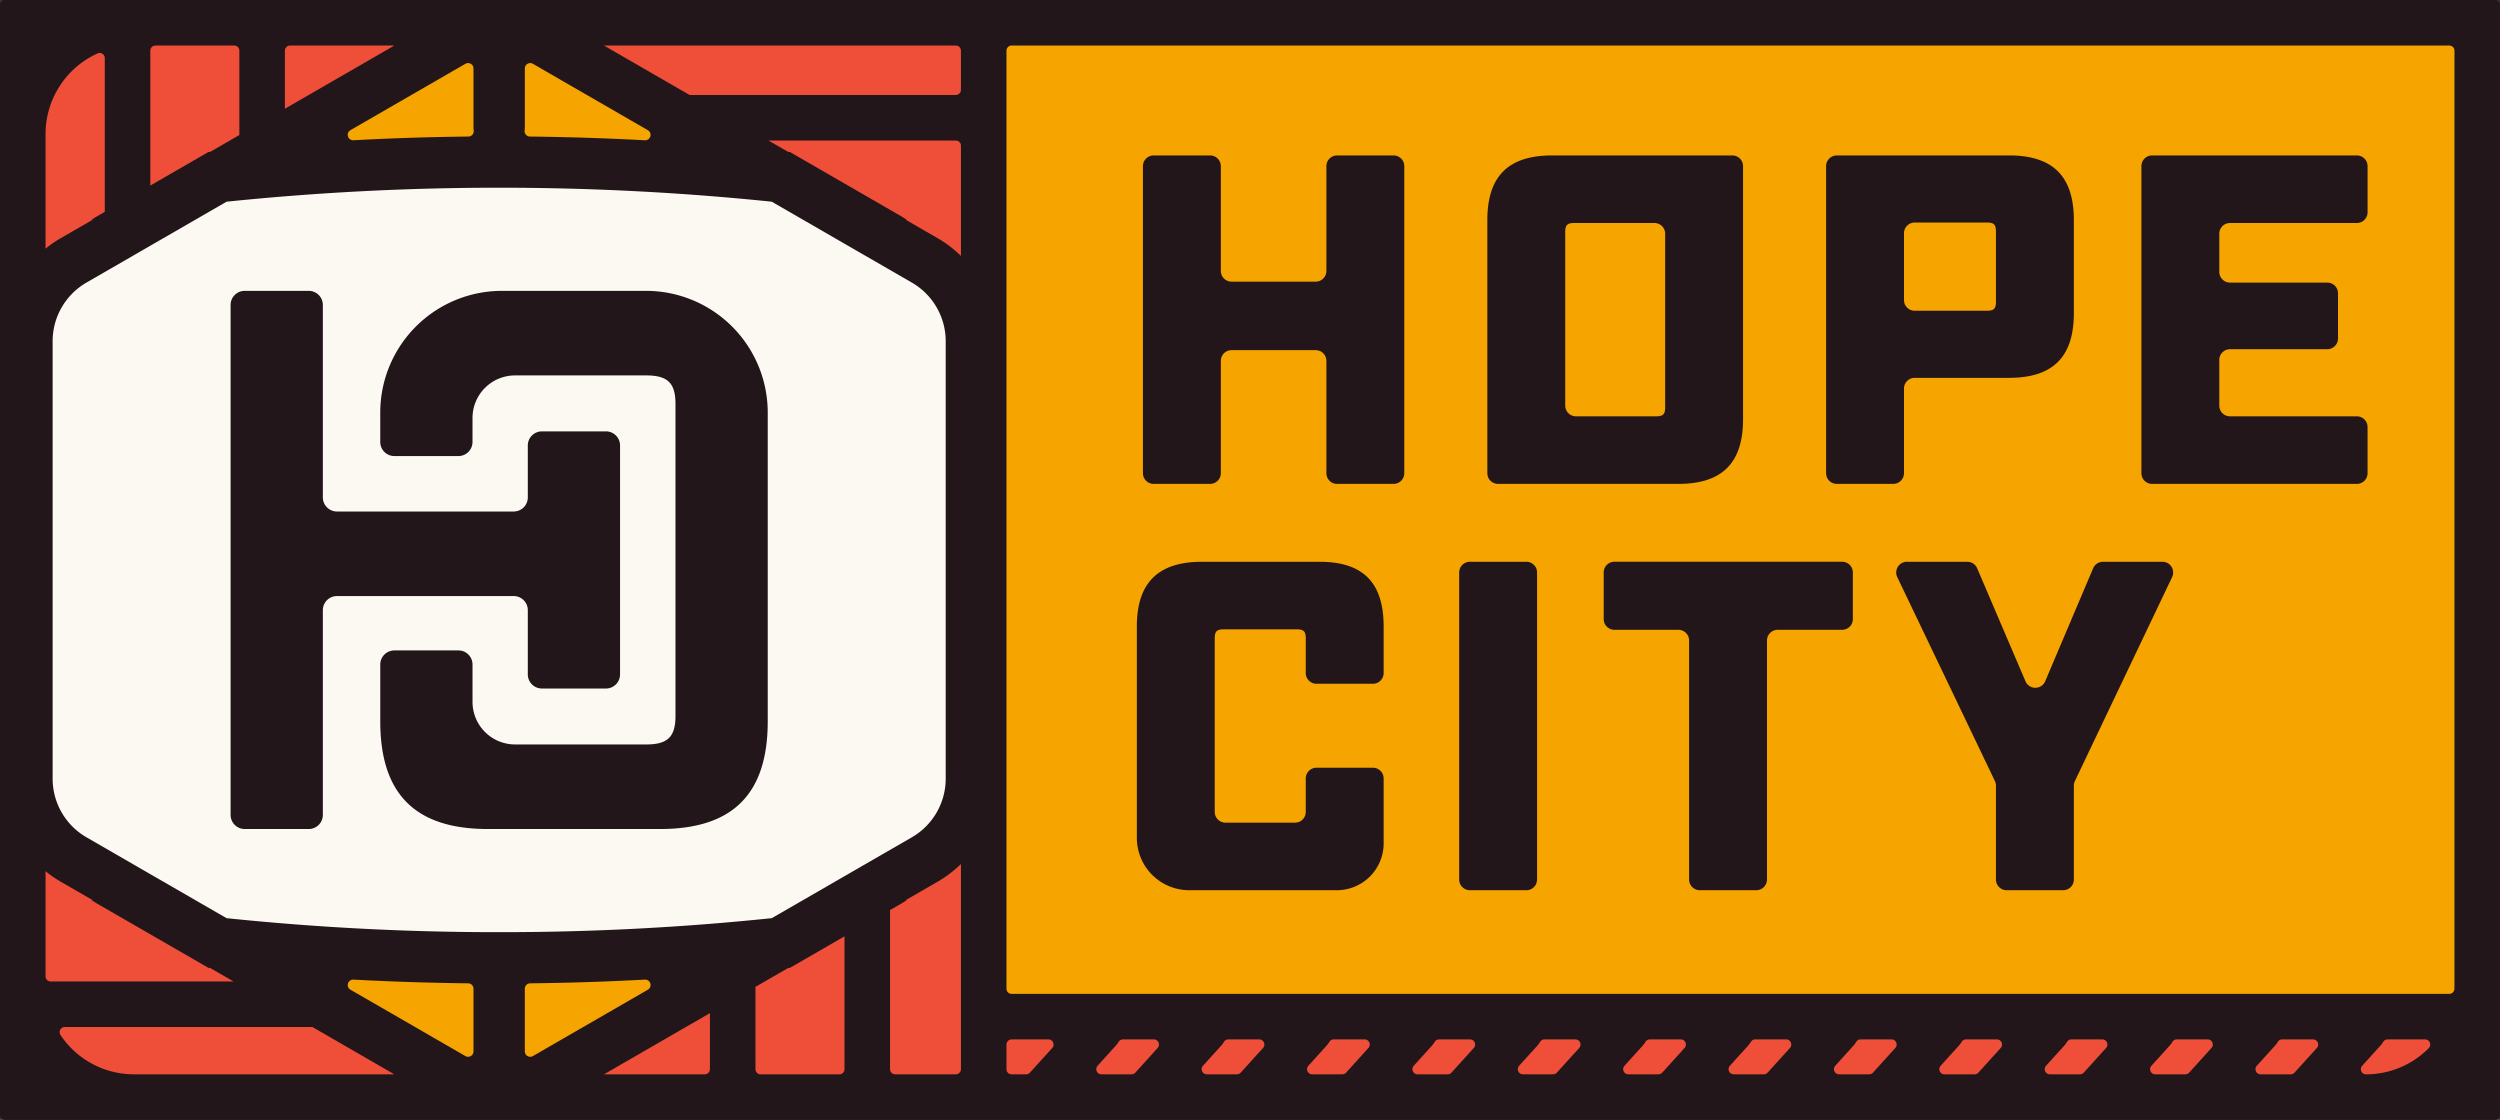 <svg xmlns="http://www.w3.org/2000/svg" width="933.169" height="418.012" viewBox="0 0 933.169 418.012">
  <rect x="0" y="0" width="933.169" height="418.012" fill="#333333" stroke="none"/>
  <g>
    <rect x="358.685" y="9.647" width="564.334" height="371.048" fill="#f5a400"/>
    <rect x="9.87" y="9.647" width="356.697" height="401.524" fill="#ef4f39"/>
    <rect x="366.567" y="377.383" width="549.602" height="29.787" fill="#ef4f39"/>
    <polygon points="17 108.568 186.321 9.647 358.685 108.568 358.685 309.444 186.321 413.242 9.87 309.444 17 108.568" fill="#fcf9f2"/>
    <g>
      <path d="M430.623,58.019H451.7a4,4,0,0,1,4,4v39.112a4,4,0,0,0,4,4H491.1a4,4,0,0,0,4-4V62.019a4,4,0,0,1,4-4h21.074a4,4,0,0,1,4,4v114.6a4,4,0,0,1-4,4H499.1a4,4,0,0,1-4-4V134.7a4,4,0,0,0-4-4H459.7a4,4,0,0,0-4,4v41.915a4,4,0,0,1-4,4H430.623a4,4,0,0,1-4-4V62.019A4,4,0,0,1,430.623,58.019Z" fill="#22161b"/>
      <path d="M555.175,176.617V82.188c0-16.463,7.881-24.169,24.169-24.169h67.282a4,4,0,0,1,4,4v94.428c0,16.288-7.706,24.17-24.169,24.17H559.175A4,4,0,0,1,555.175,176.617Zm63.05-21.221c2.627,0,3.328-.875,3.328-3.327V87.239a4,4,0,0,0-4-4H587.575c-2.452,0-3.327.7-3.327,3.327V151.4a4,4,0,0,0,4,4Z" fill="#22161b"/>
      <path d="M681.626,62.019a4,4,0,0,1,4-4h64.305c16.288,0,24.17,7.706,24.17,24.169v34.678c0,16.463-7.882,24.169-24.17,24.169H714.7a4,4,0,0,0-4,4v31.582a4,4,0,0,1-4,4H685.626a4,4,0,0,1-4-4ZM741.7,115.99c2.452,0,3.328-.7,3.328-3.328V86.391c0-2.627-.876-3.328-3.328-3.328h-27a4,4,0,0,0-4,4V111.99a4,4,0,0,0,4,4Z" fill="#22161b"/>
      <path d="M803.319,58.019h76.418a4,4,0,0,1,4,4v17.22a4,4,0,0,1-4,4H832.393a4,4,0,0,0-4,4v14.242a4,4,0,0,0,4,4H868.7a4,4,0,0,1,4,4v16.871a4,4,0,0,1-4,4h-36.31a4,4,0,0,0-4,4V151.4a4,4,0,0,0,4,4h47.344a4,4,0,0,1,4,4v17.221a4,4,0,0,1-4,4H803.319a4,4,0,0,1-4-4V62.019A4,4,0,0,1,803.319,58.019Z" fill="#22161b"/>
      <path d="M424.347,312.73V233.859c0-16.464,8.055-24.169,24.343-24.169h43.786c16.288,0,23.994,7.705,23.994,24.169v17.368a4,4,0,0,1-4,4H491.4a4,4,0,0,1-4-4v-12.99c0-2.627-.875-3.327-3.328-3.327H456.747c-2.452,0-3.327.7-3.327,3.327v64.83a4,4,0,0,0,4,4H483.4a4,4,0,0,0,4-4V290.576a4,4,0,0,1,4-4H512.47a4,4,0,0,1,4,4v24.237a17.475,17.475,0,0,1-17.476,17.475H443.905A19.557,19.557,0,0,1,424.347,312.73Z" fill="#22161b"/>
      <path d="M548.667,209.69H569.74a4,4,0,0,1,4,4v114.6a4,4,0,0,1-4,4H548.667a4,4,0,0,1-4-4V213.69A4,4,0,0,1,548.667,209.69Z" fill="#22161b"/>
      <path d="M626.485,235.085H602.61a4,4,0,0,1-4-4v-17.4a4,4,0,0,1,4-4h85a4,4,0,0,1,4,4v17.4a4,4,0,0,1-4,4h-24.05a4,4,0,0,0-4,4v89.2a4,4,0,0,1-4,4H634.485a4,4,0,0,1-4-4v-89.2A4,4,0,0,0,626.485,235.085Z" fill="#22161b"/>
      <path d="M744.633,291.537l-36.447-76.12a4,4,0,0,1,3.608-5.727h22.535a4,4,0,0,1,3.678,2.427L756.045,254.3a4,4,0,0,0,7.36-.01L781.3,212.127a4,4,0,0,1,3.682-2.437h22.189a4,4,0,0,1,3.611,5.721l-36.29,76.129a4,4,0,0,0-.389,1.721v35.027a4,4,0,0,1-4,4H749.025a4,4,0,0,1-4-4V293.265A4.007,4.007,0,0,0,744.633,291.537Z" fill="#22161b"/>
    </g>
    <g>
      <path d="M197.014,227.759v23.97A5.267,5.267,0,0,0,202.281,257h23.9a5.266,5.266,0,0,0,5.266-5.266V166.284a5.267,5.267,0,0,0-5.266-5.267h-23.9a5.267,5.267,0,0,0-5.267,5.267V185.66a5.267,5.267,0,0,1-5.266,5.267H125.776a5.267,5.267,0,0,1-5.267-5.267V113.835a5.267,5.267,0,0,0-5.266-5.267h-23.9a5.267,5.267,0,0,0-5.267,5.267V304.177a5.267,5.267,0,0,0,5.267,5.267h23.9a5.267,5.267,0,0,0,5.266-5.267V227.759a5.267,5.267,0,0,1,5.267-5.266h65.972A5.266,5.266,0,0,1,197.014,227.759Z" fill="#22161b"/>
      <path d="M241.125,108.568H187.378a45.44,45.44,0,0,0-45.44,45.44v10.96a5.267,5.267,0,0,0,5.267,5.266h23.9a5.267,5.267,0,0,0,5.267-5.266v-8.95a15.883,15.883,0,0,1,15.884-15.884h48.972c8.034,0,10.905,2.871,10.905,10.617v116.51c0,7.746-2.871,10.617-10.9,10.617h-48.97a15.885,15.885,0,0,1-15.886-15.886V248.049a5.267,5.267,0,0,0-5.267-5.266h-23.9a5.267,5.267,0,0,0-5.267,5.266v21.219c0,26.976,12.912,40.176,40.173,40.176h64.281c27.263,0,40.175-13.2,40.175-40.176V154.01A45.442,45.442,0,0,0,241.125,108.568Z" fill="#22161b"/>
    </g>
    <path d="M111.705,354.343c7.486-.44,163.376,0,163.376,0L182.163,410.27Z" fill="#f5a400"/>
    <path d="M265.833,59.983c-7.486.44-170.689,0-170.689,0L188.061,4.056Z" fill="#f5a400"/>
    <path d="M931.254,0H1.915A1.915,1.915,0,0,0,0,1.915V416.1a1.915,1.915,0,0,0,1.915,1.915H931.254a1.915,1.915,0,0,0,1.915-1.915V1.915A1.915,1.915,0,0,0,931.254,0ZM288.074,342.723a977.523,977.523,0,0,1-101.753,5.224,977.812,977.812,0,0,1-101.753-5.224L32.246,312.515a25.275,25.275,0,0,1-12.6-21.83V127.327a25.276,25.276,0,0,1,12.6-21.83L84.568,75.289a993.6,993.6,0,0,1,203.508,0L340.4,105.5A25.281,25.281,0,0,1,353,127.327V290.685a25.277,25.277,0,0,1-12.6,21.83Zm-114.357,51.47-42.9-24.766a2.021,2.021,0,0,1,1.126-3.768q21.156,1.131,42.8,1.385a2.016,2.016,0,0,1,2,2.014v23.379a2.015,2.015,0,0,1-2.992,1.774Zm25.178.017a2.016,2.016,0,0,1-2.993-1.773V369.058a2.017,2.017,0,0,1,2-2.014q21.624-.241,42.8-1.385a2.021,2.021,0,0,1,1.126,3.768l-42.9,24.766Zm.03-370.391,42.9,24.77a2.02,2.02,0,0,1-1.126,3.767q-21.209-1.134-42.9-1.386a2.018,2.018,0,0,1-1.969-2.3,9.445,9.445,0,0,0,.074-1.184V25.576A2.016,2.016,0,0,1,198.9,23.8ZM173.747,23.8a2.016,2.016,0,0,1,2.993,1.774v21.91a9.444,9.444,0,0,0,.075,1.184,2.019,2.019,0,0,1-1.97,2.3q-21.677.24-42.9,1.386a2.021,2.021,0,0,1-1.127-3.768l42.9-24.769ZM349.978,88.9,338,81.986c.188.031.378.059.566.091-.71-.445-1.4-.909-2.133-1.33l-41.574-24c-.234-.026-.471-.048-.7-.073l-7.313-4.223H356.77a1.916,1.916,0,0,1,1.915,1.915V95.515A44.141,44.141,0,0,0,349.978,88.9Zm8.707-69.986V33.534a1.915,1.915,0,0,1-1.915,1.915H257.4L225.44,17H356.77A1.915,1.915,0,0,1,358.685,18.915ZM108.258,17H147.2L106.343,40.59V18.915A1.915,1.915,0,0,1,108.258,17ZM58.027,17h29.4a1.915,1.915,0,0,1,1.915,1.915v31.49L78.489,56.671c-.234.026-.472.048-.706.074L56.111,69.256V18.915A1.915,1.915,0,0,1,58.027,17ZM36.443,19.928a1.908,1.908,0,0,1,2.668,1.762V79.071l-2.9,1.677c-.729.421-1.423.885-2.133,1.329l.571-.091L22.665,88.9A44.3,44.3,0,0,0,17,92.813v-42.8A33.051,33.051,0,0,1,36.443,19.928ZM17,364.439V325.2a44.3,44.3,0,0,0,5.665,3.911l11.978,6.916c-.187-.031-.378-.059-.565-.09.709.443,1.4.907,2.131,1.327l41.578,24c.233.026.469.047.7.073l8.684,5.013H18.915A1.915,1.915,0,0,1,17,364.439Zm5.592,21.912a1.923,1.923,0,0,1,1.59-3h92.436L147.2,401.012H50.013A32.995,32.995,0,0,1,22.592,386.351Zm240.485,14.661H225.44l39.552-22.835V399.1A1.915,1.915,0,0,1,263.077,401.012Zm50.232,0h-29.4a1.915,1.915,0,0,1-1.915-1.915V368.362l12.161-7.021c.233-.026.47-.048.7-.073l20.368-11.759V399.1A1.915,1.915,0,0,1,313.309,401.012Zm43.461,0H334.139a1.915,1.915,0,0,1-1.915-1.915v-59.4l4.211-2.431c.727-.42,1.421-.884,2.13-1.327-.187.031-.378.059-.566.09l11.979-6.916a44.317,44.317,0,0,0,8.707-6.6V399.1A1.915,1.915,0,0,1,356.77,401.012Zm36.006-9.832-8.331,9.2a1.916,1.916,0,0,1-1.42.63H377.6a1.915,1.915,0,0,1-1.915-1.915v-9.2a1.915,1.915,0,0,1,1.915-1.916h13.757A1.915,1.915,0,0,1,392.776,391.18Zm39.336,0-8.331,9.2a1.917,1.917,0,0,1-1.42.63H411.124a1.914,1.914,0,0,1-1.419-3.2l6.786-7.5a8.411,8.411,0,0,0,1.013-1.38,1.913,1.913,0,0,1,1.65-.957h11.539A1.915,1.915,0,0,1,432.112,391.18Zm39.336,0-8.332,9.2a1.914,1.914,0,0,1-1.419.63H450.46a1.914,1.914,0,0,1-1.419-3.2l6.786-7.5a8.411,8.411,0,0,0,1.013-1.38,1.913,1.913,0,0,1,1.65-.957h11.539A1.915,1.915,0,0,1,471.448,391.18Zm39.336,0-8.332,9.2a1.915,1.915,0,0,1-1.419.63H489.8a1.915,1.915,0,0,1-1.42-3.2l6.787-7.5a8.411,8.411,0,0,0,1.013-1.38,1.913,1.913,0,0,1,1.65-.957h11.539A1.915,1.915,0,0,1,510.784,391.18Zm39.336,0-8.332,9.2a1.916,1.916,0,0,1-1.42.63H529.132a1.915,1.915,0,0,1-1.42-3.2l6.787-7.5a8.411,8.411,0,0,0,1.013-1.38,1.913,1.913,0,0,1,1.65-.957H548.7A1.915,1.915,0,0,1,550.12,391.18Zm39.336,0-8.332,9.2a1.916,1.916,0,0,1-1.42.63H568.468a1.915,1.915,0,0,1-1.42-3.2l6.787-7.5a8.411,8.411,0,0,0,1.013-1.38,1.913,1.913,0,0,1,1.65-.957h11.538A1.915,1.915,0,0,1,589.456,391.18Zm39.336,0-8.332,9.2a1.916,1.916,0,0,1-1.42.63H607.8a1.915,1.915,0,0,1-1.42-3.2l6.787-7.5a8.411,8.411,0,0,0,1.013-1.38,1.913,1.913,0,0,1,1.649-.957h11.539A1.915,1.915,0,0,1,628.792,391.18Zm39.336,0-8.332,9.2a1.916,1.916,0,0,1-1.42.63H647.14a1.915,1.915,0,0,1-1.42-3.2l6.787-7.5a8.411,8.411,0,0,0,1.013-1.38,1.913,1.913,0,0,1,1.649-.957h11.539A1.915,1.915,0,0,1,668.128,391.18Zm39.335,0-8.332,9.2a1.916,1.916,0,0,1-1.42.63H686.476a1.915,1.915,0,0,1-1.42-3.2l6.787-7.5a8.347,8.347,0,0,0,1.012-1.38,1.916,1.916,0,0,1,1.65-.957h11.539A1.915,1.915,0,0,1,707.463,391.18Zm39.336,0-8.332,9.2a1.916,1.916,0,0,1-1.42.63H725.812a1.915,1.915,0,0,1-1.42-3.2l6.787-7.5a8.347,8.347,0,0,0,1.012-1.38,1.916,1.916,0,0,1,1.65-.957H745.38A1.915,1.915,0,0,1,746.8,391.18Zm39.336,0-8.332,9.2a1.916,1.916,0,0,1-1.42.63H765.147a1.915,1.915,0,0,1-1.419-3.2l6.787-7.5a8.347,8.347,0,0,0,1.012-1.38,1.916,1.916,0,0,1,1.65-.957h11.539A1.915,1.915,0,0,1,786.135,391.18Zm39.336,0-8.332,9.2a1.916,1.916,0,0,1-1.42.63H804.483a1.915,1.915,0,0,1-1.419-3.2l6.787-7.5a8.347,8.347,0,0,0,1.012-1.38,1.916,1.916,0,0,1,1.65-.957h11.539A1.915,1.915,0,0,1,825.471,391.18Zm39.336,0-8.332,9.2a1.916,1.916,0,0,1-1.42.63H843.819a1.914,1.914,0,0,1-1.419-3.2l6.787-7.5a8.347,8.347,0,0,0,1.012-1.38,1.916,1.916,0,0,1,1.65-.957h11.538A1.915,1.915,0,0,1,864.807,391.18Zm41.784.041a32.9,32.9,0,0,1-23.436,9.791h0a1.914,1.914,0,0,1-1.419-3.2l6.786-7.5a8.3,8.3,0,0,0,1.013-1.38,1.914,1.914,0,0,1,1.65-.957h14.02A1.915,1.915,0,0,1,906.591,391.221ZM916.169,368q0,.581-.023,1.158a1.908,1.908,0,0,1-1.915,1.821H377.6a1.915,1.915,0,0,1-1.915-1.915V18.915A1.915,1.915,0,0,1,377.6,17H914.254a1.915,1.915,0,0,1,1.915,1.915Z" fill="#22161b"/>
  </g>
</svg>
